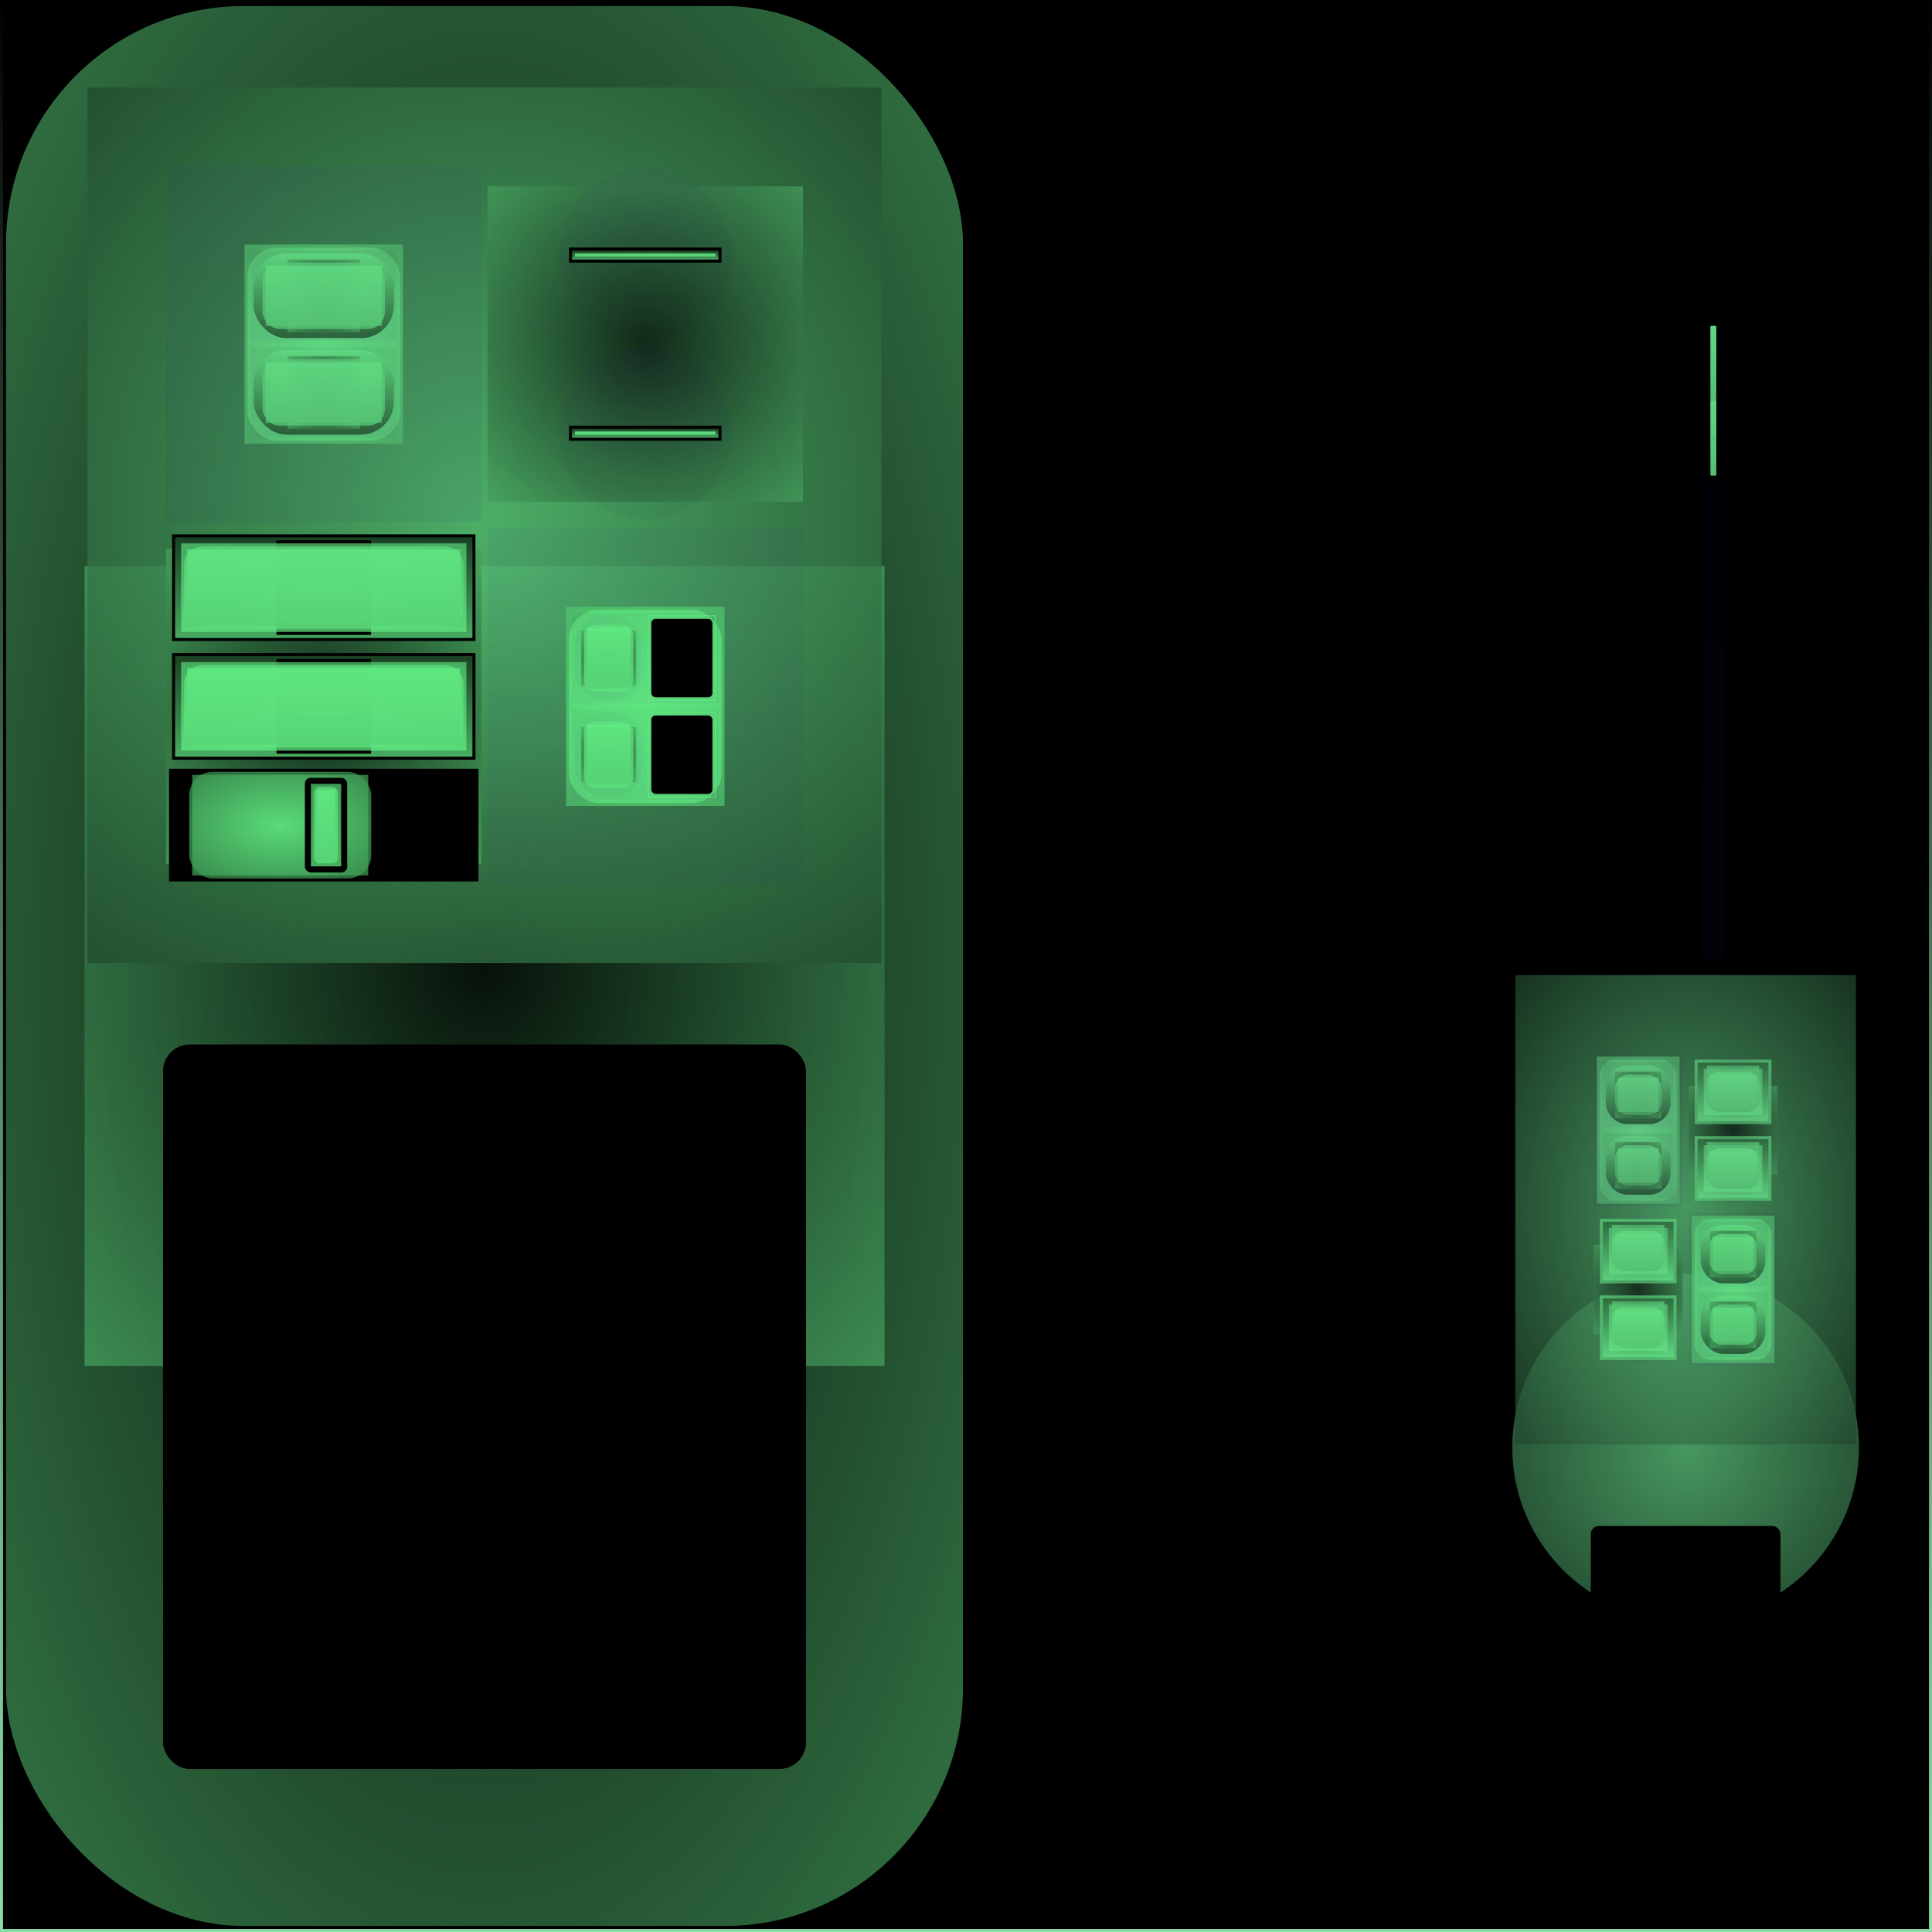 <svg id="svg" width="1280" height="1280" xmlns="http://www.w3.org/2000/svg" version="1.1" xmlns:xlink="http://www.w3.org/1999/xlink" xmlns:svgjs="http://svgjs.com/svgjs" viewBox="0 0 1280 1280"><defs id="SvgjsDefs1002"><linearGradient id="SvgjsLinearGradient1008" x1="0" y1="0" x2="0" y2="1"><stop id="SvgjsStop1009" stop-opacity="1" stop-color="hsla(112,27%,11%,0.275)" offset="0"></stop><stop id="SvgjsStop1010" stop-opacity="1" stop-color="rgba(97,207,131,0.733)" offset="1"></stop></linearGradient><radialGradient id="SvgjsRadialGradient1013" fx="0.5" fy="0.5" cx="0.5" cy="0.5" r="1"><stop id="SvgjsStop1014" stop-opacity="1" stop-color="hsl(16,3%,1%)" offset="0"></stop><stop id="SvgjsStop1015" stop-opacity="1" stop-color="hsl(112,27%,11%)" offset="1"></stop></radialGradient><radialGradient id="SvgjsRadialGradient1017" fx="0.5" fy="0.5" cx="0.5" cy="0.5" r="1"><stop id="SvgjsStop1018" stop-opacity="1" stop-color="hsl(8,1%,0%)" offset="0"></stop><stop id="SvgjsStop1019" stop-opacity="1" stop-color="hsl(112,27%,11%)" offset="1"></stop></radialGradient><radialGradient id="SvgjsRadialGradient1021" fx="0.5" fy="0.5" cx="0.5" cy="0.5" r="1"><stop id="SvgjsStop1022" stop-opacity="1" stop-color="#61cf83" offset="0"></stop><stop id="SvgjsStop1023" stop-opacity="1" stop-color="#0f2115" offset="1"></stop></radialGradient><radialGradient id="SvgjsRadialGradient1025" fx="0.5" fy="0.5" cx="0.5" cy="0.5" r="1"><stop id="SvgjsStop1026" stop-opacity="1" stop-color="#61cf83" offset="0"></stop><stop id="SvgjsStop1027" stop-opacity="1" stop-color="#060c08" offset="1"></stop></radialGradient><linearGradient id="SvgjsLinearGradient1029" x1="0" y1="0" x2="0" y2="1"><stop id="SvgjsStop1030" stop-opacity="1" stop-color="#230a69" offset="0"></stop><stop id="SvgjsStop1031" stop-opacity="1" stop-color="#3710a3" offset="1"></stop></linearGradient><radialGradient id="SvgjsRadialGradient1033" fx="0.5" fy="0.5" cx="0.5" cy="0.5" r="1"><stop id="SvgjsStop1034" stop-opacity="1" stop-color="#61cf83" offset="0"></stop><stop id="SvgjsStop1035" stop-opacity="1" stop-color="#479760" offset="1"></stop></radialGradient><radialGradient id="SvgjsRadialGradient1037" fx="0.5" fy="0.5" cx="0.5" cy="0.5" r="1"><stop id="SvgjsStop1038" stop-opacity="1" stop-color="#61cf83" offset="0"></stop><stop id="SvgjsStop1039" stop-opacity="1" stop-color="#4ea86a" offset="1"></stop></radialGradient><linearGradient id="SvgjsLinearGradient1041" x1="0" y1="0" x2="0" y2="1"><stop id="SvgjsStop1042" stop-opacity="1" stop-color="#100431" offset="0"></stop><stop id="SvgjsStop1043" stop-opacity="1" stop-color="#370ea3" offset="1"></stop></linearGradient><linearGradient id="SvgjsLinearGradient1045" x1="0" y1="0" x2="0" y2="1"><stop id="SvgjsStop1046" stop-opacity="1" stop-color="#61cf83" offset="0"></stop><stop id="SvgjsStop1047" stop-opacity="1" stop-color="#193722" offset="1"></stop></linearGradient><radialGradient id="SvgjsRadialGradient1049" fx="0.5" fy="0.5" cx="0.5" cy="0.5" r="1"><stop id="SvgjsStop1050" stop-opacity="1" stop-color="#0f2115" offset="0"></stop><stop id="SvgjsStop1051" stop-opacity="1" stop-color="#61cf83" offset="1"></stop></radialGradient><linearGradient id="SvgjsLinearGradient1053" x1="0" y1="0" x2="0" y2="1"><stop id="SvgjsStop1054" stop-opacity="1" stop-color="#61cf83" offset="0"></stop><stop id="SvgjsStop1055" stop-opacity="1" stop-color="#4ea86a" offset="1"></stop></linearGradient><linearGradient id="SvgjsLinearGradient1057" x1="0" y1="0" x2="0" y2="1"><stop id="SvgjsStop1058" stop-opacity="1" stop-color="#61cf83" offset="0"></stop><stop id="SvgjsStop1059" stop-opacity="1" stop-color="#56b975" offset="1"></stop></linearGradient><linearGradient id="SvgjsLinearGradient1061" x1="0" y1="0" x2="0" y2="1"><stop id="SvgjsStop1062" stop-opacity="1" stop-color="#100431" offset="0"></stop><stop id="SvgjsStop1063" stop-opacity="1" stop-color="#370ea3" offset="1"></stop></linearGradient><linearGradient id="SvgjsLinearGradient1065" x1="0" y1="0" x2="0" y2="1"><stop id="SvgjsStop1066" stop-opacity="1" stop-color="#61cf83" offset="0"></stop><stop id="SvgjsStop1067" stop-opacity="1" stop-color="#193722" offset="1"></stop></linearGradient><radialGradient id="SvgjsRadialGradient1069" fx="0.5" fy="0.5" cx="0.5" cy="0.5" r="1"><stop id="SvgjsStop1070" stop-opacity="1" stop-color="#0f2115" offset="0"></stop><stop id="SvgjsStop1071" stop-opacity="1" stop-color="#61cf83" offset="1"></stop></radialGradient><linearGradient id="SvgjsLinearGradient1073" x1="0" y1="0" x2="0" y2="1"><stop id="SvgjsStop1074" stop-opacity="1" stop-color="#61cf83" offset="0"></stop><stop id="SvgjsStop1075" stop-opacity="1" stop-color="#4ea86a" offset="1"></stop></linearGradient><linearGradient id="SvgjsLinearGradient1077" x1="0" y1="0" x2="0" y2="1"><stop id="SvgjsStop1078" stop-opacity="1" stop-color="#61cf83" offset="0"></stop><stop id="SvgjsStop1079" stop-opacity="1" stop-color="#56b975" offset="1"></stop></linearGradient><radialGradient id="SvgjsRadialGradient1081" fx="0.5" fy="0.5" cx="0.5" cy="0.5" r="1"><stop id="SvgjsStop1082" stop-opacity="1" stop-color="#050b07" offset="0"></stop><stop id="SvgjsStop1083" stop-opacity="1" stop-color="#61cf83" offset="1"></stop></radialGradient><linearGradient id="SvgjsLinearGradient1085" x1="0" y1="0" x2="0" y2="1"><stop id="SvgjsStop1086" stop-opacity="1" stop-color="#370ea3" offset="0"></stop><stop id="SvgjsStop1087" stop-opacity="1" stop-color="#080218" offset="1"></stop></linearGradient><radialGradient id="SvgjsRadialGradient1089" fx="0.5" fy="0.5" cx="0.5" cy="0.5" r="1"><stop id="SvgjsStop1090" stop-opacity="1" stop-color="#4da768" offset="0"></stop><stop id="SvgjsStop1091" stop-opacity="1" stop-color="#61d383" offset="1"></stop></radialGradient><linearGradient id="SvgjsLinearGradient1093" x1="0" y1="0" x2="0" y2="1"><stop id="SvgjsStop1094" stop-opacity="1" stop-color="#245031" offset="0"></stop><stop id="SvgjsStop1095" stop-opacity="1" stop-color="#61d383" offset="1"></stop></linearGradient><radialGradient id="SvgjsRadialGradient1097" fx="0.5" fy="0.5" cx="0.5" cy="0.5" r="1"><stop id="SvgjsStop1098" stop-opacity="1" stop-color="#479a60" offset="0"></stop><stop id="SvgjsStop1099" stop-opacity="1" stop-color="#61d383" offset="1"></stop></radialGradient><linearGradient id="SvgjsLinearGradient1101" x1="0" y1="0" x2="0" y2="1"><stop id="SvgjsStop1102" stop-opacity="1" stop-color="#56bc75" offset="0"></stop><stop id="SvgjsStop1103" stop-opacity="1" stop-color="#61d383" offset="1"></stop></linearGradient><linearGradient id="SvgjsLinearGradient1105" x1="0" y1="0" x2="0" y2="1"><stop id="SvgjsStop1106" stop-opacity="1" stop-color="#61d383" offset="0"></stop><stop id="SvgjsStop1107" stop-opacity="1" stop-color="#50ae6c" offset="1"></stop></linearGradient><linearGradient id="SvgjsLinearGradient1109" x1="0" y1="0" x2="0" y2="1"><stop id="SvgjsStop1110" stop-opacity="1" stop-color="#61d383" offset="0"></stop><stop id="SvgjsStop1111" stop-opacity="1" stop-color="#56bc75" offset="1"></stop></linearGradient><linearGradient id="SvgjsLinearGradient1113" x1="0" y1="0" x2="0" y2="1"><stop id="SvgjsStop1114" stop-opacity="1" stop-color="#370ea3" offset="0"></stop><stop id="SvgjsStop1115" stop-opacity="1" stop-color="#080218" offset="1"></stop></linearGradient><radialGradient id="SvgjsRadialGradient1117" fx="0.5" fy="0.5" cx="0.5" cy="0.5" r="1"><stop id="SvgjsStop1118" stop-opacity="1" stop-color="#4dac69" offset="0"></stop><stop id="SvgjsStop1119" stop-opacity="1" stop-color="#61d783" offset="1"></stop></radialGradient><linearGradient id="SvgjsLinearGradient1121" x1="0" y1="0" x2="0" y2="1"><stop id="SvgjsStop1122" stop-opacity="1" stop-color="#245131" offset="0"></stop><stop id="SvgjsStop1123" stop-opacity="1" stop-color="#61d783" offset="1"></stop></linearGradient><radialGradient id="SvgjsRadialGradient1125" fx="0.5" fy="0.5" cx="0.5" cy="0.5" r="1"><stop id="SvgjsStop1126" stop-opacity="1" stop-color="#479d60" offset="0"></stop><stop id="SvgjsStop1127" stop-opacity="1" stop-color="#61d783" offset="1"></stop></radialGradient><linearGradient id="SvgjsLinearGradient1129" x1="0" y1="0" x2="0" y2="1"><stop id="SvgjsStop1130" stop-opacity="1" stop-color="#56c075" offset="0"></stop><stop id="SvgjsStop1131" stop-opacity="1" stop-color="#61d783" offset="1"></stop></linearGradient><linearGradient id="SvgjsLinearGradient1133" x1="0" y1="0" x2="0" y2="1"><stop id="SvgjsStop1134" stop-opacity="1" stop-color="#61d783" offset="0"></stop><stop id="SvgjsStop1135" stop-opacity="1" stop-color="#51b56e" offset="1"></stop></linearGradient><linearGradient id="SvgjsLinearGradient1137" x1="0" y1="0" x2="0" y2="1"><stop id="SvgjsStop1138" stop-opacity="1" stop-color="#61d783" offset="0"></stop><stop id="SvgjsStop1139" stop-opacity="1" stop-color="#56c075" offset="1"></stop></linearGradient><radialGradient id="SvgjsRadialGradient1141" fx="0.5" fy="0.5" cx="0.5" cy="0.5" r="1"><stop id="SvgjsStop1142" stop-opacity="1" stop-color="#050b07" offset="0"></stop><stop id="SvgjsStop1143" stop-opacity="1" stop-color="#61d783" offset="1"></stop></radialGradient><linearGradient id="SvgjsLinearGradient1145" x1="0" y1="0" x2="0" y2="1"><stop id="SvgjsStop1146" stop-opacity="1" stop-color="#370ea3" offset="0"></stop><stop id="SvgjsStop1147" stop-opacity="1" stop-color="#080218" offset="1"></stop></linearGradient><radialGradient id="SvgjsRadialGradient1149" fx="0.5" fy="0.5" cx="0.5" cy="0.5" r="1"><stop id="SvgjsStop1150" stop-opacity="1" stop-color="#4eb16a" offset="0"></stop><stop id="SvgjsStop1151" stop-opacity="1" stop-color="#61db83" offset="1"></stop></radialGradient><linearGradient id="SvgjsLinearGradient1153" x1="0" y1="0" x2="0" y2="1"><stop id="SvgjsStop1154" stop-opacity="1" stop-color="#245331" offset="0"></stop><stop id="SvgjsStop1155" stop-opacity="1" stop-color="#61db83" offset="1"></stop></linearGradient><radialGradient id="SvgjsRadialGradient1157" fx="0.5" fy="0.5" cx="0.5" cy="0.5" r="1"><stop id="SvgjsStop1158" stop-opacity="1" stop-color="#47a060" offset="0"></stop><stop id="SvgjsStop1159" stop-opacity="1" stop-color="#61db83" offset="1"></stop></radialGradient><linearGradient id="SvgjsLinearGradient1161" x1="0" y1="0" x2="0" y2="1"><stop id="SvgjsStop1162" stop-opacity="1" stop-color="#56c375" offset="0"></stop><stop id="SvgjsStop1163" stop-opacity="1" stop-color="#61db83" offset="1"></stop></linearGradient><linearGradient id="SvgjsLinearGradient1165" x1="0" y1="0" x2="0" y2="1"><stop id="SvgjsStop1166" stop-opacity="1" stop-color="#61db83" offset="0"></stop><stop id="SvgjsStop1167" stop-opacity="1" stop-color="#53bc70" offset="1"></stop></linearGradient><linearGradient id="SvgjsLinearGradient1169" x1="0" y1="0" x2="0" y2="1"><stop id="SvgjsStop1170" stop-opacity="1" stop-color="#61db83" offset="0"></stop><stop id="SvgjsStop1171" stop-opacity="1" stop-color="#56c375" offset="1"></stop></linearGradient><linearGradient id="SvgjsLinearGradient1173" x1="0" y1="0" x2="0" y2="1"><stop id="SvgjsStop1174" stop-opacity="1" stop-color="#370ea3" offset="0"></stop><stop id="SvgjsStop1175" stop-opacity="1" stop-color="#080218" offset="1"></stop></linearGradient><radialGradient id="SvgjsRadialGradient1177" fx="0.5" fy="0.5" cx="0.5" cy="0.5" r="1"><stop id="SvgjsStop1178" stop-opacity="1" stop-color="#4fb66b" offset="0"></stop><stop id="SvgjsStop1179" stop-opacity="1" stop-color="#61df83" offset="1"></stop></radialGradient><linearGradient id="SvgjsLinearGradient1181" x1="0" y1="0" x2="0" y2="1"><stop id="SvgjsStop1182" stop-opacity="1" stop-color="#245431" offset="0"></stop><stop id="SvgjsStop1183" stop-opacity="1" stop-color="#61df83" offset="1"></stop></linearGradient><radialGradient id="SvgjsRadialGradient1185" fx="0.5" fy="0.5" cx="0.5" cy="0.5" r="1"><stop id="SvgjsStop1186" stop-opacity="1" stop-color="#47a360" offset="0"></stop><stop id="SvgjsStop1187" stop-opacity="1" stop-color="#61df83" offset="1"></stop></radialGradient><linearGradient id="SvgjsLinearGradient1189" x1="0" y1="0" x2="0" y2="1"><stop id="SvgjsStop1190" stop-opacity="1" stop-color="#56c775" offset="0"></stop><stop id="SvgjsStop1191" stop-opacity="1" stop-color="#61df83" offset="1"></stop></linearGradient><linearGradient id="SvgjsLinearGradient1193" x1="0" y1="0" x2="0" y2="1"><stop id="SvgjsStop1194" stop-opacity="1" stop-color="#61df83" offset="0"></stop><stop id="SvgjsStop1195" stop-opacity="1" stop-color="#54c372" offset="1"></stop></linearGradient><linearGradient id="SvgjsLinearGradient1197" x1="0" y1="0" x2="0" y2="1"><stop id="SvgjsStop1198" stop-opacity="1" stop-color="#61df83" offset="0"></stop><stop id="SvgjsStop1199" stop-opacity="1" stop-color="#56c775" offset="1"></stop></linearGradient><linearGradient id="SvgjsLinearGradient1201" x1="0" y1="0" x2="0" y2="1"><stop id="SvgjsStop1202" stop-opacity="1" stop-color="#260971" offset="0"></stop><stop id="SvgjsStop1203" stop-opacity="1" stop-color="#370ea3" offset="1"></stop></linearGradient><radialGradient id="SvgjsRadialGradient1205" fx="0.5" fy="0.5" cx="0.5" cy="0.5" r="1"><stop id="SvgjsStop1206" stop-opacity="1" stop-color="#61df83" offset="0"></stop><stop id="SvgjsStop1207" stop-opacity="1" stop-color="#47a360" offset="1"></stop></radialGradient><radialGradient id="SvgjsRadialGradient1209" fx="0.5" fy="0.5" cx="0.5" cy="0.5" r="1"><stop id="SvgjsStop1210" stop-opacity="1" stop-color="#61df83" offset="0"></stop><stop id="SvgjsStop1211" stop-opacity="1" stop-color="#54c372" offset="1"></stop></radialGradient><linearGradient id="SvgjsLinearGradient1213" x1="0" y1="0" x2="0" y2="1"><stop id="SvgjsStop1214" stop-opacity="1" stop-color="#100331" offset="0"></stop><stop id="SvgjsStop1215" stop-opacity="1" stop-color="#370ca3" offset="1"></stop></linearGradient><linearGradient id="SvgjsLinearGradient1217" x1="0" y1="0" x2="0" y2="1"><stop id="SvgjsStop1218" stop-opacity="1" stop-color="#61df83" offset="0"></stop><stop id="SvgjsStop1219" stop-opacity="1" stop-color="#193b22" offset="1"></stop></linearGradient><radialGradient id="SvgjsRadialGradient1221" fx="0.5" fy="0.5" cx="0.5" cy="0.5" r="1"><stop id="SvgjsStop1222" stop-opacity="1" stop-color="#0f2315" offset="0"></stop><stop id="SvgjsStop1223" stop-opacity="1" stop-color="#61df83" offset="1"></stop></radialGradient><linearGradient id="SvgjsLinearGradient1225" x1="0" y1="0" x2="0" y2="1"><stop id="SvgjsStop1226" stop-opacity="1" stop-color="#61df83" offset="0"></stop><stop id="SvgjsStop1227" stop-opacity="1" stop-color="#54c372" offset="1"></stop></linearGradient><linearGradient id="SvgjsLinearGradient1229" x1="0" y1="0" x2="0" y2="1"><stop id="SvgjsStop1230" stop-opacity="1" stop-color="#61df83" offset="0"></stop><stop id="SvgjsStop1231" stop-opacity="1" stop-color="#56c775" offset="1"></stop></linearGradient><linearGradient id="SvgjsLinearGradient1233" x1="0" y1="0" x2="0" y2="1"><stop id="SvgjsStop1234" stop-opacity="1" stop-color="#100331" offset="0"></stop><stop id="SvgjsStop1235" stop-opacity="1" stop-color="#370ca3" offset="1"></stop></linearGradient><linearGradient id="SvgjsLinearGradient1237" x1="0" y1="0" x2="0" y2="1"><stop id="SvgjsStop1238" stop-opacity="1" stop-color="#61df83" offset="0"></stop><stop id="SvgjsStop1239" stop-opacity="1" stop-color="#193b22" offset="1"></stop></linearGradient><radialGradient id="SvgjsRadialGradient1241" fx="0.5" fy="0.5" cx="0.5" cy="0.5" r="1"><stop id="SvgjsStop1242" stop-opacity="1" stop-color="#0f2315" offset="0"></stop><stop id="SvgjsStop1243" stop-opacity="1" stop-color="#61df83" offset="1"></stop></radialGradient><radialGradient id="SvgjsRadialGradient1245" fx="0.5" fy="0.5" cx="0.5" cy="0.5" r="1"><stop id="SvgjsStop1246" stop-opacity="1" stop-color="#61df83" offset="0"></stop><stop id="SvgjsStop1247" stop-opacity="1" stop-color="#54c372" offset="1"></stop></radialGradient><linearGradient id="SvgjsLinearGradient1249" x1="0" y1="0" x2="0" y2="1"><stop id="SvgjsStop1250" stop-opacity="1" stop-color="#61df83" offset="0"></stop><stop id="SvgjsStop1251" stop-opacity="1" stop-color="#56c775" offset="1"></stop></linearGradient><radialGradient id="SvgjsRadialGradient1253" fx="0.5" fy="0.5" cx="0.5" cy="0.5" r="1"><stop id="SvgjsStop1254" stop-opacity="1" stop-color="hsl(19,4%,1%)" offset="0"></stop><stop id="SvgjsStop1255" stop-opacity="1" stop-color="hsl(124,27%,11%)" offset="1"></stop></radialGradient><linearGradient id="SvgjsLinearGradient1257" x1="0" y1="0" x2="0" y2="1"><stop id="SvgjsStop1258" stop-opacity="1" stop-color="#1d0656" offset="0"></stop><stop id="SvgjsStop1259" stop-opacity="1" stop-color="#370ca3" offset="1"></stop></linearGradient><radialGradient id="SvgjsRadialGradient1261" fx="0.5" fy="0.5" cx="0.5" cy="0.5" r="1"><stop id="SvgjsStop1262" stop-opacity="1" stop-color="hsl(124,27%,11%)" offset="0"></stop><stop id="SvgjsStop1263" stop-opacity="1" stop-color="hsl(4,0%,0%)" offset="1"></stop></radialGradient><radialGradient id="SvgjsRadialGradient1265" fx="0.5" fy="0.5" cx="0.5" cy="0.5" r="1"><stop id="SvgjsStop1266" stop-opacity="1" stop-color="#61dd83" offset="0"></stop><stop id="SvgjsStop1267" stop-opacity="1" stop-color="#47a260" offset="1"></stop></radialGradient><radialGradient id="SvgjsRadialGradient1269" fx="0.5" fy="0.5" cx="0.5" cy="0.5" r="1"><stop id="SvgjsStop1270" stop-opacity="1" stop-color="#61dd83" offset="0"></stop><stop id="SvgjsStop1271" stop-opacity="1" stop-color="#54bf71" offset="1"></stop></radialGradient><linearGradient id="SvgjsLinearGradient1273" x1="0" y1="0" x2="0" y2="1"><stop id="SvgjsStop1274" stop-opacity="1" stop-color="#100331" offset="0"></stop><stop id="SvgjsStop1275" stop-opacity="1" stop-color="#370ca3" offset="1"></stop></linearGradient><linearGradient id="SvgjsLinearGradient1277" x1="0" y1="0" x2="0" y2="1"><stop id="SvgjsStop1278" stop-opacity="1" stop-color="#61dd83" offset="0"></stop><stop id="SvgjsStop1279" stop-opacity="1" stop-color="#193a22" offset="1"></stop></linearGradient><radialGradient id="SvgjsRadialGradient1281" fx="0.5" fy="0.5" cx="0.5" cy="0.5" r="1"><stop id="SvgjsStop1282" stop-opacity="1" stop-color="#0e2114" offset="0"></stop><stop id="SvgjsStop1283" stop-opacity="1" stop-color="#61dd83" offset="1"></stop></radialGradient><radialGradient id="SvgjsRadialGradient1285" fx="0.5" fy="0.5" cx="0.5" cy="0.5" r="1"><stop id="SvgjsStop1286" stop-opacity="1" stop-color="#61dd83" offset="0"></stop><stop id="SvgjsStop1287" stop-opacity="1" stop-color="#54bf71" offset="1"></stop></radialGradient><linearGradient id="SvgjsLinearGradient1289" x1="0" y1="0" x2="0" y2="1"><stop id="SvgjsStop1290" stop-opacity="1" stop-color="#61dd83" offset="0"></stop><stop id="SvgjsStop1291" stop-opacity="1" stop-color="#56c575" offset="1"></stop></linearGradient><linearGradient id="SvgjsLinearGradient1293" x1="0" y1="0" x2="0" y2="1"><stop id="SvgjsStop1294" stop-opacity="1" stop-color="#100331" offset="0"></stop><stop id="SvgjsStop1295" stop-opacity="1" stop-color="#370ca3" offset="1"></stop></linearGradient><linearGradient id="SvgjsLinearGradient1297" x1="0" y1="0" x2="0" y2="1"><stop id="SvgjsStop1298" stop-opacity="1" stop-color="#61dd83" offset="0"></stop><stop id="SvgjsStop1299" stop-opacity="1" stop-color="#193a22" offset="1"></stop></linearGradient><radialGradient id="SvgjsRadialGradient1301" fx="0.5" fy="0.5" cx="0.5" cy="0.5" r="1"><stop id="SvgjsStop1302" stop-opacity="1" stop-color="#0e2114" offset="0"></stop><stop id="SvgjsStop1303" stop-opacity="1" stop-color="#61dd83" offset="1"></stop></radialGradient><radialGradient id="SvgjsRadialGradient1305" fx="0.5" fy="0.5" cx="0.5" cy="0.5" r="1"><stop id="SvgjsStop1306" stop-opacity="1" stop-color="#61dd83" offset="0"></stop><stop id="SvgjsStop1307" stop-opacity="1" stop-color="#54bf71" offset="1"></stop></radialGradient><linearGradient id="SvgjsLinearGradient1309" x1="0" y1="0" x2="0" y2="1"><stop id="SvgjsStop1310" stop-opacity="1" stop-color="#61dd83" offset="0"></stop><stop id="SvgjsStop1311" stop-opacity="1" stop-color="#56c575" offset="1"></stop></linearGradient><radialGradient id="SvgjsRadialGradient1313" fx="0.5" fy="0.5" cx="0.5" cy="0.5" r="1"><stop id="SvgjsStop1314" stop-opacity="1" stop-color="#07120a" offset="0"></stop><stop id="SvgjsStop1315" stop-opacity="1" stop-color="#61dd83" offset="1"></stop></radialGradient><radialGradient id="SvgjsRadialGradient1317" fx="0.5" fy="0.5" cx="0.5" cy="0.5" r="1"><stop id="SvgjsStop1318" stop-opacity="1" stop-color="#07120a" offset="0"></stop><stop id="SvgjsStop1319" stop-opacity="1" stop-color="#61dd83" offset="1"></stop></radialGradient><radialGradient id="SvgjsRadialGradient1321" fx="0.5" fy="0.5" cx="0.5" cy="0.5" r="1"><stop id="SvgjsStop1322" stop-opacity="1" stop-color="#61dd83" offset="0"></stop><stop id="SvgjsStop1323" stop-opacity="1" stop-color="#040a06" offset="1"></stop></radialGradient><linearGradient id="SvgjsLinearGradient1325" x1="0" y1="0" x2="0" y2="1"><stop id="SvgjsStop1326" stop-opacity="1" stop-color="#370ca3" offset="0"></stop><stop id="SvgjsStop1327" stop-opacity="1" stop-color="#270876" offset="1"></stop></linearGradient><radialGradient id="SvgjsRadialGradient1329" fx="0.5" fy="0.5" cx="0.5" cy="0.5" r="1"><stop id="SvgjsStop1330" stop-opacity="1" stop-color="#61dd83" offset="0"></stop><stop id="SvgjsStop1331" stop-opacity="1" stop-color="#47a260" offset="1"></stop></radialGradient><radialGradient id="SvgjsRadialGradient1333" fx="0.5" fy="0.5" cx="0.5" cy="0.5" r="1"><stop id="SvgjsStop1334" stop-opacity="1" stop-color="#61dd83" offset="0"></stop><stop id="SvgjsStop1335" stop-opacity="1" stop-color="#54bf71" offset="1"></stop></radialGradient><linearGradient id="SvgjsLinearGradient1337" x1="0" y1="0" x2="0" y2="1"><stop id="SvgjsStop1338" stop-opacity="1" stop-color="#100331" offset="0"></stop><stop id="SvgjsStop1339" stop-opacity="1" stop-color="#370aa3" offset="1"></stop></linearGradient><linearGradient id="SvgjsLinearGradient1341" x1="0" y1="0" x2="0" y2="1"><stop id="SvgjsStop1342" stop-opacity="1" stop-color="#61dd83" offset="0"></stop><stop id="SvgjsStop1343" stop-opacity="1" stop-color="#193a22" offset="1"></stop></linearGradient><radialGradient id="SvgjsRadialGradient1345" fx="0.5" fy="0.5" cx="0.5" cy="0.5" r="1"><stop id="SvgjsStop1346" stop-opacity="1" stop-color="#0e2114" offset="0"></stop><stop id="SvgjsStop1347" stop-opacity="1" stop-color="#61dd83" offset="1"></stop></radialGradient><radialGradient id="SvgjsRadialGradient1349" fx="0.5" fy="0.5" cx="0.5" cy="0.5" r="1"><stop id="SvgjsStop1350" stop-opacity="1" stop-color="#61dd83" offset="0"></stop><stop id="SvgjsStop1351" stop-opacity="1" stop-color="#54bf71" offset="1"></stop></radialGradient><linearGradient id="SvgjsLinearGradient1353" x1="0" y1="0" x2="0" y2="1"><stop id="SvgjsStop1354" stop-opacity="1" stop-color="#61dd83" offset="0"></stop><stop id="SvgjsStop1355" stop-opacity="1" stop-color="#56c575" offset="1"></stop></linearGradient><linearGradient id="SvgjsLinearGradient1357" x1="0" y1="0" x2="0" y2="1"><stop id="SvgjsStop1358" stop-opacity="1" stop-color="#100331" offset="0"></stop><stop id="SvgjsStop1359" stop-opacity="1" stop-color="#370aa3" offset="1"></stop></linearGradient><linearGradient id="SvgjsLinearGradient1361" x1="0" y1="0" x2="0" y2="1"><stop id="SvgjsStop1362" stop-opacity="1" stop-color="#61dd83" offset="0"></stop><stop id="SvgjsStop1363" stop-opacity="1" stop-color="#193a22" offset="1"></stop></linearGradient><radialGradient id="SvgjsRadialGradient1365" fx="0.5" fy="0.5" cx="0.5" cy="0.5" r="1"><stop id="SvgjsStop1366" stop-opacity="1" stop-color="#0e2114" offset="0"></stop><stop id="SvgjsStop1367" stop-opacity="1" stop-color="#61dd83" offset="1"></stop></radialGradient><radialGradient id="SvgjsRadialGradient1369" fx="0.5" fy="0.5" cx="0.5" cy="0.5" r="1"><stop id="SvgjsStop1370" stop-opacity="1" stop-color="#61dd83" offset="0"></stop><stop id="SvgjsStop1371" stop-opacity="1" stop-color="#54bf71" offset="1"></stop></radialGradient><linearGradient id="SvgjsLinearGradient1373" x1="0" y1="0" x2="0" y2="1"><stop id="SvgjsStop1374" stop-opacity="1" stop-color="#61dd83" offset="0"></stop><stop id="SvgjsStop1375" stop-opacity="1" stop-color="#56c575" offset="1"></stop></linearGradient><radialGradient id="SvgjsRadialGradient1377" fx="0.5" fy="0.5" cx="0.5" cy="0.5" r="1"><stop id="SvgjsStop1378" stop-opacity="1" stop-color="#030805" offset="0"></stop><stop id="SvgjsStop1379" stop-opacity="1" stop-color="#61dd83" offset="1"></stop></radialGradient><linearGradient id="SvgjsLinearGradient1381" x1="0" y1="0" x2="0" y2="1"><stop id="SvgjsStop1382" stop-opacity="1" stop-color="#370aa3" offset="0"></stop><stop id="SvgjsStop1383" stop-opacity="1" stop-color="#080118" offset="1"></stop></linearGradient><radialGradient id="SvgjsRadialGradient1385" fx="0.5" fy="0.5" cx="0.5" cy="0.5" r="1"><stop id="SvgjsStop1386" stop-opacity="1" stop-color="hsl(108,22%,9%)" offset="0"></stop><stop id="SvgjsStop1387" stop-opacity="1" stop-color="hsl(132,27%,11%)" offset="1"></stop></radialGradient><linearGradient id="SvgjsLinearGradient1389" x1="0" y1="0" x2="0" y2="1"><stop id="SvgjsStop1390" stop-opacity="1" stop-color="#245531" offset="0"></stop><stop id="SvgjsStop1391" stop-opacity="1" stop-color="#61e183" offset="1"></stop></linearGradient><radialGradient id="SvgjsRadialGradient1393" fx="0.5" fy="0.5" cx="0.5" cy="0.5" r="1"><stop id="SvgjsStop1394" stop-opacity="1" stop-color="hsl(96,20%,8%)" offset="0"></stop><stop id="SvgjsStop1395" stop-opacity="1" stop-color="hsl(132,27%,11%)" offset="1"></stop></radialGradient><linearGradient id="SvgjsLinearGradient1397" x1="0" y1="0" x2="0" y2="1"><stop id="SvgjsStop1398" stop-opacity="1" stop-color="#56c975" offset="0"></stop><stop id="SvgjsStop1399" stop-opacity="1" stop-color="#61e183" offset="1"></stop></linearGradient><radialGradient id="SvgjsRadialGradient1401" fx="0.5" fy="0.5" cx="0.5" cy="0.5" r="1"><stop id="SvgjsStop1402" stop-opacity="1" stop-color="#61e183" offset="0"></stop><stop id="SvgjsStop1403" stop-opacity="1" stop-color="#55c673" offset="1"></stop></radialGradient><linearGradient id="SvgjsLinearGradient1405" x1="0" y1="0" x2="0" y2="1"><stop id="SvgjsStop1406" stop-opacity="1" stop-color="#61e183" offset="0"></stop><stop id="SvgjsStop1407" stop-opacity="1" stop-color="#56c975" offset="1"></stop></linearGradient><linearGradient id="SvgjsLinearGradient1409" x1="0" y1="0" x2="0" y2="1"><stop id="SvgjsStop1410" stop-opacity="1" stop-color="#370aa3" offset="0"></stop><stop id="SvgjsStop1411" stop-opacity="1" stop-color="#080118" offset="1"></stop></linearGradient><radialGradient id="SvgjsRadialGradient1413" fx="0.5" fy="0.5" cx="0.5" cy="0.5" r="1"><stop id="SvgjsStop1414" stop-opacity="1" stop-color="hsl(110,22%,9%)" offset="0"></stop><stop id="SvgjsStop1415" stop-opacity="1" stop-color="hsl(132,27%,11%)" offset="1"></stop></radialGradient><linearGradient id="SvgjsLinearGradient1417" x1="0" y1="0" x2="0" y2="1"><stop id="SvgjsStop1418" stop-opacity="1" stop-color="#245731" offset="0"></stop><stop id="SvgjsStop1419" stop-opacity="1" stop-color="#61e583" offset="1"></stop></linearGradient><radialGradient id="SvgjsRadialGradient1421" fx="0.5" fy="0.5" cx="0.5" cy="0.5" r="1"><stop id="SvgjsStop1422" stop-opacity="1" stop-color="hsl(96,20%,8%)" offset="0"></stop><stop id="SvgjsStop1423" stop-opacity="1" stop-color="hsl(132,27%,11%)" offset="1"></stop></radialGradient><linearGradient id="SvgjsLinearGradient1425" x1="0" y1="0" x2="0" y2="1"><stop id="SvgjsStop1426" stop-opacity="1" stop-color="#56cc75" offset="0"></stop><stop id="SvgjsStop1427" stop-opacity="1" stop-color="#61e583" offset="1"></stop></linearGradient><radialGradient id="SvgjsRadialGradient1429" fx="0.5" fy="0.5" cx="0.5" cy="0.5" r="1"><stop id="SvgjsStop1430" stop-opacity="1" stop-color="#61e583" offset="0"></stop><stop id="SvgjsStop1431" stop-opacity="1" stop-color="#57cd75" offset="1"></stop></radialGradient><linearGradient id="SvgjsLinearGradient1433" x1="0" y1="0" x2="0" y2="1"><stop id="SvgjsStop1434" stop-opacity="1" stop-color="#61e583" offset="0"></stop><stop id="SvgjsStop1435" stop-opacity="1" stop-color="#56cc75" offset="1"></stop></linearGradient><radialGradient id="SvgjsRadialGradient1437" fx="0.5" fy="0.5" cx="0.5" cy="0.5" r="1"><stop id="SvgjsStop1438" stop-opacity="1" stop-color="#030805" offset="0"></stop><stop id="SvgjsStop1439" stop-opacity="1" stop-color="#61e583" offset="1"></stop></radialGradient><linearGradient id="SvgjsLinearGradient1441" x1="0" y1="0" x2="0" y2="1"><stop id="SvgjsStop1442" stop-opacity="1" stop-color="#370aa3" offset="0"></stop><stop id="SvgjsStop1443" stop-opacity="1" stop-color="#080118" offset="1"></stop></linearGradient><radialGradient id="SvgjsRadialGradient1445" fx="0.5" fy="0.5" cx="0.5" cy="0.5" r="1"><stop id="SvgjsStop1446" stop-opacity="1" stop-color="hsl(111,23%,9%)" offset="0"></stop><stop id="SvgjsStop1447" stop-opacity="1" stop-color="hsl(132,27%,11%)" offset="1"></stop></radialGradient><linearGradient id="SvgjsLinearGradient1449" x1="0" y1="0" x2="0" y2="1"><stop id="SvgjsStop1450" stop-opacity="1" stop-color="#245831" offset="0"></stop><stop id="SvgjsStop1451" stop-opacity="1" stop-color="#61e983" offset="1"></stop></linearGradient><radialGradient id="SvgjsRadialGradient1453" fx="0.5" fy="0.5" cx="0.5" cy="0.5" r="1"><stop id="SvgjsStop1454" stop-opacity="1" stop-color="hsl(96,20%,8%)" offset="0"></stop><stop id="SvgjsStop1455" stop-opacity="1" stop-color="hsl(132,27%,11%)" offset="1"></stop></radialGradient><linearGradient id="SvgjsLinearGradient1457" x1="0" y1="0" x2="0" y2="1"><stop id="SvgjsStop1458" stop-opacity="1" stop-color="#56d075" offset="0"></stop><stop id="SvgjsStop1459" stop-opacity="1" stop-color="#61e983" offset="1"></stop></linearGradient><radialGradient id="SvgjsRadialGradient1461" fx="0.5" fy="0.5" cx="0.5" cy="0.5" r="1"><stop id="SvgjsStop1462" stop-opacity="1" stop-color="#61e983" offset="0"></stop><stop id="SvgjsStop1463" stop-opacity="1" stop-color="#58d477" offset="1"></stop></radialGradient><linearGradient id="SvgjsLinearGradient1465" x1="0" y1="0" x2="0" y2="1"><stop id="SvgjsStop1466" stop-opacity="1" stop-color="#61e983" offset="0"></stop><stop id="SvgjsStop1467" stop-opacity="1" stop-color="#56d075" offset="1"></stop></linearGradient><linearGradient id="SvgjsLinearGradient1469" x1="0" y1="0" x2="0" y2="1"><stop id="SvgjsStop1470" stop-opacity="1" stop-color="#370aa3" offset="0"></stop><stop id="SvgjsStop1471" stop-opacity="1" stop-color="#080118" offset="1"></stop></linearGradient><radialGradient id="SvgjsRadialGradient1473" fx="0.5" fy="0.5" cx="0.5" cy="0.5" r="1"><stop id="SvgjsStop1474" stop-opacity="1" stop-color="hsl(111,23%,9%)" offset="0"></stop><stop id="SvgjsStop1475" stop-opacity="1" stop-color="hsl(132,27%,11%)" offset="1"></stop></radialGradient><linearGradient id="SvgjsLinearGradient1477" x1="0" y1="0" x2="0" y2="1"><stop id="SvgjsStop1478" stop-opacity="1" stop-color="#245a31" offset="0"></stop><stop id="SvgjsStop1479" stop-opacity="1" stop-color="#61ed83" offset="1"></stop></linearGradient><radialGradient id="SvgjsRadialGradient1481" fx="0.5" fy="0.5" cx="0.5" cy="0.5" r="1"><stop id="SvgjsStop1482" stop-opacity="1" stop-color="hsl(96,20%,8%)" offset="0"></stop><stop id="SvgjsStop1483" stop-opacity="1" stop-color="hsl(132,27%,11%)" offset="1"></stop></radialGradient><linearGradient id="SvgjsLinearGradient1485" x1="0" y1="0" x2="0" y2="1"><stop id="SvgjsStop1486" stop-opacity="1" stop-color="#56d375" offset="0"></stop><stop id="SvgjsStop1487" stop-opacity="1" stop-color="#61ed83" offset="1"></stop></linearGradient><radialGradient id="SvgjsRadialGradient1489" fx="0.5" fy="0.5" cx="0.5" cy="0.5" r="1"><stop id="SvgjsStop1490" stop-opacity="1" stop-color="#61ed83" offset="0"></stop><stop id="SvgjsStop1491" stop-opacity="1" stop-color="#5adc79" offset="1"></stop></radialGradient><linearGradient id="SvgjsLinearGradient1493" x1="0" y1="0" x2="0" y2="1"><stop id="SvgjsStop1494" stop-opacity="1" stop-color="#61ed83" offset="0"></stop><stop id="SvgjsStop1495" stop-opacity="1" stop-color="#56d375" offset="1"></stop></linearGradient><radialGradient id="SvgjsRadialGradient1497" fx="0.5" fy="0.5" cx="0.5" cy="0.5" r="1"><stop id="SvgjsStop1498" stop-opacity="1" stop-color="hsl(135,27%,11%)" offset="0"></stop><stop id="SvgjsStop1499" stop-opacity="1" stop-color="hsl(50,10%,4%)" offset="1"></stop></radialGradient><radialGradient id="SvgjsRadialGradient1501" fx="0.5" fy="0.5" cx="0.5" cy="0.5" r="1"><stop id="SvgjsStop1502" stop-opacity="1" stop-color="#61ed83" offset="0"></stop><stop id="SvgjsStop1503" stop-opacity="1" stop-color="#245830" offset="1"></stop></radialGradient><radialGradient id="SvgjsRadialGradient1505" fx="0.5" fy="0.5" cx="0.5" cy="0.5" r="1"><stop id="SvgjsStop1506" stop-opacity="1" stop-color="#61ed83" offset="0"></stop><stop id="SvgjsStop1507" stop-opacity="1" stop-color="#317943" offset="1"></stop></radialGradient><radialGradient id="SvgjsRadialGradient1509" fx="0.5" fy="0.5" cx="0.5" cy="0.5" r="1"><stop id="SvgjsStop1510" stop-opacity="1" stop-color="hsl(36,7%,3%)" offset="0"></stop><stop id="SvgjsStop1511" stop-opacity="1" stop-color="hsl(135,27%,11%)" offset="1"></stop></radialGradient><radialGradient id="SvgjsRadialGradient1513" fx="0.5" fy="0.5" cx="0.5" cy="0.5" r="1"><stop id="SvgjsStop1514" stop-opacity="1" stop-color="hsl(100,20%,8%)" offset="0"></stop><stop id="SvgjsStop1515" stop-opacity="1" stop-color="hsl(135,27%,11%)" offset="1"></stop></radialGradient><linearGradient id="SvgjsLinearGradient1517" x1="0" y1="0" x2="0" y2="1"><stop id="SvgjsStop1518" stop-opacity="1" stop-color="#56d375" offset="0"></stop><stop id="SvgjsStop1519" stop-opacity="1" stop-color="#61ed83" offset="1"></stop></linearGradient><radialGradient id="SvgjsRadialGradient1521" fx="0.5" fy="0.5" cx="0.5" cy="0.5" r="1"><stop id="SvgjsStop1522" stop-opacity="1" stop-color="#61ed83" offset="0"></stop><stop id="SvgjsStop1523" stop-opacity="1" stop-color="#5adc79" offset="1"></stop></radialGradient><linearGradient id="SvgjsLinearGradient1525" x1="0" y1="0" x2="0" y2="1"><stop id="SvgjsStop1526" stop-opacity="1" stop-color="#61ed83" offset="0"></stop><stop id="SvgjsStop1527" stop-opacity="1" stop-color="#56d375" offset="1"></stop></linearGradient><linearGradient id="SvgjsLinearGradient1529" x1="0" y1="0" x2="0" y2="1"><stop id="SvgjsStop1530" stop-opacity="1" stop-color="#370aa3" offset="0"></stop><stop id="SvgjsStop1531" stop-opacity="1" stop-color="#2a077f" offset="1"></stop></linearGradient><radialGradient id="SvgjsRadialGradient1533" fx="0.5" fy="0.5" cx="0.5" cy="0.5" r="1"><stop id="SvgjsStop1534" stop-opacity="1" stop-color="#61ed83" offset="0"></stop><stop id="SvgjsStop1535" stop-opacity="1" stop-color="#47af61" offset="1"></stop></radialGradient><radialGradient id="SvgjsRadialGradient1537" fx="0.5" fy="0.5" cx="0.5" cy="0.5" r="1"><stop id="SvgjsStop1538" stop-opacity="1" stop-color="#61ed83" offset="0"></stop><stop id="SvgjsStop1539" stop-opacity="1" stop-color="#5adc79" offset="1"></stop></radialGradient><linearGradient id="SvgjsLinearGradient1541" x1="0" y1="0" x2="0" y2="1"><stop id="SvgjsStop1542" stop-opacity="1" stop-color="#100231" offset="0"></stop><stop id="SvgjsStop1543" stop-opacity="1" stop-color="#3708a3" offset="1"></stop></linearGradient><radialGradient id="SvgjsRadialGradient1546" fx="0.5" fy="0.5" cx="0.5" cy="0.5" r="1"><stop id="SvgjsStop1547" stop-opacity="1" stop-color="hsl(138,27%,11%)" offset="0"></stop><stop id="SvgjsStop1548" stop-opacity="1" stop-color="hsl(36,7%,3%)" offset="1"></stop></radialGradient><radialGradient id="SvgjsRadialGradient1550" fx="0.5" fy="0.5" cx="0.5" cy="0.5" r="1"><stop id="SvgjsStop1551" stop-opacity="1" stop-color="hsl(4,0%,0%)" offset="0"></stop><stop id="SvgjsStop1552" stop-opacity="1" stop-color="hsl(138,27%,11%)" offset="1"></stop></radialGradient><linearGradient id="SvgjsLinearGradient1554" x1="0" y1="0" x2="0" y2="1"><stop id="SvgjsStop1555" stop-opacity="1" stop-color="#3708a3" offset="0"></stop><stop id="SvgjsStop1556" stop-opacity="1" stop-color="#0e022b" offset="1"></stop></linearGradient><radialGradient id="SvgjsRadialGradient1558" fx="0.5" fy="0.5" cx="0.5" cy="0.5" r="1"><stop id="SvgjsStop1559" stop-opacity="1" stop-color="#0e2213" offset="0"></stop><stop id="SvgjsStop1560" stop-opacity="1" stop-color="#61ed83" offset="1"></stop></radialGradient><radialGradient id="SvgjsRadialGradient1562" fx="0.5" fy="0.5" cx="0.5" cy="0.5" r="1"><stop id="SvgjsStop1563" stop-opacity="1" stop-color="#61ed83" offset="0"></stop><stop id="SvgjsStop1564" stop-opacity="1" stop-color="#5adc79" offset="1"></stop></radialGradient><linearGradient id="SvgjsLinearGradient1566" x1="0" y1="0" x2="0" y2="1"><stop id="SvgjsStop1567" stop-opacity="1" stop-color="#61ed83" offset="0"></stop><stop id="SvgjsStop1568" stop-opacity="1" stop-color="#56d375" offset="1"></stop></linearGradient><linearGradient id="SvgjsLinearGradient1570" x1="0" y1="0" x2="0" y2="1"><stop id="SvgjsStop1571" stop-opacity="1" stop-color="#100231" offset="0"></stop><stop id="SvgjsStop1572" stop-opacity="1" stop-color="#3708a3" offset="1"></stop></linearGradient><radialGradient id="SvgjsRadialGradient1575" fx="0.5" fy="0.5" cx="0.5" cy="0.5" r="1"><stop id="SvgjsStop1576" stop-opacity="1" stop-color="hsl(141,27%,11%)" offset="0"></stop><stop id="SvgjsStop1577" stop-opacity="1" stop-color="hsl(38,7%,3%)" offset="1"></stop></radialGradient><radialGradient id="SvgjsRadialGradient1579" fx="0.5" fy="0.5" cx="0.5" cy="0.5" r="1"><stop id="SvgjsStop1580" stop-opacity="1" stop-color="hsl(4,0%,0%)" offset="0"></stop><stop id="SvgjsStop1581" stop-opacity="1" stop-color="hsl(141,27%,11%)" offset="1"></stop></radialGradient><linearGradient id="SvgjsLinearGradient1583" x1="0" y1="0" x2="0" y2="1"><stop id="SvgjsStop1584" stop-opacity="1" stop-color="#3708a3" offset="0"></stop><stop id="SvgjsStop1585" stop-opacity="1" stop-color="#0e022b" offset="1"></stop></linearGradient><radialGradient id="SvgjsRadialGradient1587" fx="0.5" fy="0.5" cx="0.5" cy="0.5" r="1"><stop id="SvgjsStop1588" stop-opacity="1" stop-color="#0d2011" offset="0"></stop><stop id="SvgjsStop1589" stop-opacity="1" stop-color="#61ed83" offset="1"></stop></radialGradient><radialGradient id="SvgjsRadialGradient1591" fx="0.5" fy="0.5" cx="0.5" cy="0.5" r="1"><stop id="SvgjsStop1592" stop-opacity="1" stop-color="#61ed83" offset="0"></stop><stop id="SvgjsStop1593" stop-opacity="1" stop-color="#5adc79" offset="1"></stop></radialGradient><linearGradient id="SvgjsLinearGradient1595" x1="0" y1="0" x2="0" y2="1"><stop id="SvgjsStop1596" stop-opacity="1" stop-color="#61ed83" offset="0"></stop><stop id="SvgjsStop1597" stop-opacity="1" stop-color="#56d375" offset="1"></stop></linearGradient><radialGradient id="SvgjsRadialGradient1599" fx="0.5" fy="0.5" cx="0.5" cy="0.5" r="1"><stop id="SvgjsStop1600" stop-opacity="1" stop-color="hsl(19,3%,1%)" offset="0"></stop><stop id="SvgjsStop1601" stop-opacity="1" stop-color="hsl(144,27%,11%)" offset="1"></stop></radialGradient></defs><rect id="SvgjsRect1011" width="1280" height="1280" x="0" y="0" fill="url(#SvgjsLinearGradient1008)"></rect><rect id="SvgjsRect1012" width="1276" height="1276" x="2.00" y="2.00" fill="url(#SvgjsRadialGradient1013)" fill-opacity="0.27" style="mix-blend-mode: normal" filter="none"></rect><rect id="SvgjsRect1016" width="233.686" height="634" x="999.93" y="642.00" fill="url(#SvgjsRadialGradient1017)" fill-opacity="0.27" style="mix-blend-mode: screen" filter="none"></rect><circle id="SvgjsCircle1020" r="114.843" cx="1116.771" cy="959" style="mix-blend-mode: normal" filter="none" fill="url(#SvgjsRadialGradient1021)" fill-opacity="0.73"></circle><rect id="SvgjsRect1024" width="225.686" height="311" x="1003.93" y="646.00" fill="url(#SvgjsRadialGradient1025)" fill-opacity="0.73" style="mix-blend-mode: multiply" filter="none"></rect><rect id="SvgjsRect1028" width="58.843" height="101.5" x="1055.93" y="698.00" fill="url(#SvgjsLinearGradient1029)" fill-opacity="0.06" style="mix-blend-mode: difference" filter="none"></rect><rect id="SvgjsRect1032" width="54.843" height="97.5" x="1057.93" y="700.00" fill="url(#SvgjsRadialGradient1033)" fill-opacity="0.73" style="mix-blend-mode: normal" filter="none"></rect><rect id="SvgjsRect1036" width="50.843" height="93.5" x="1059.93" y="702.00" fill="url(#SvgjsRadialGradient1037)" fill-opacity="0.73" style="mix-blend-mode: normal" filter="none" rx="10.216" ry="10.216"></rect><rect id="SvgjsRect1040" width="46.843" height="42.75" x="1061.93" y="704.00" fill="url(#SvgjsLinearGradient1041)" fill-opacity="0.05" style="mix-blend-mode: normal" filter="none"></rect><rect id="SvgjsRect1044" width="42.843" height="38.75" x="1063.93" y="706.00" fill="url(#SvgjsLinearGradient1045)" fill-opacity="0.73" style="mix-blend-mode: normal" filter="none" rx="13.831" ry="13.831"></rect><rect id="SvgjsRect1048" width="30.75" height="30.75" x="1069.974" y="710" style="mix-blend-mode: normal" filter="none" fill="url(#SvgjsRadialGradient1049)" fill-opacity="0.73"></rect><rect id="SvgjsRect1052" width="30.843" height="26.75" x="1069.93" y="712.00" fill="url(#SvgjsLinearGradient1053)" fill-opacity="0.73" style="mix-blend-mode: normal" filter="none" rx="8.924" ry="8.924"></rect><rect id="SvgjsRect1056" width="26.843" height="22.75" x="1071.93" y="714.00" fill="url(#SvgjsLinearGradient1057)" fill-opacity="0.73" style="mix-blend-mode: normal" filter="none"></rect><rect id="SvgjsRect1060" width="46.843" height="42.75" x="1061.93" y="750.75" fill="url(#SvgjsLinearGradient1061)" fill-opacity="0.05" style="mix-blend-mode: normal" filter="none"></rect><rect id="SvgjsRect1064" width="42.843" height="38.75" x="1063.93" y="752.75" fill="url(#SvgjsLinearGradient1065)" fill-opacity="0.73" style="mix-blend-mode: normal" filter="none" rx="13.999" ry="13.999"></rect><rect id="SvgjsRect1068" width="30.75" height="30.75" x="1069.974" y="756.75" style="mix-blend-mode: normal" filter="none" fill="url(#SvgjsRadialGradient1069)" fill-opacity="0.73"></rect><rect id="SvgjsRect1072" width="30.843" height="26.75" x="1069.93" y="758.75" fill="url(#SvgjsLinearGradient1073)" fill-opacity="0.73" style="mix-blend-mode: normal" filter="none" rx="8.803" ry="8.803"></rect><rect id="SvgjsRect1076" width="26.843" height="22.75" x="1071.93" y="760.75" fill="url(#SvgjsLinearGradient1077)" fill-opacity="0.73" style="mix-blend-mode: normal" filter="none"></rect><rect id="SvgjsRect1080" width="58.843" height="58.843" x="1118.771" y="719.328" style="mix-blend-mode: difference" filter="none" fill="url(#SvgjsRadialGradient1081)" fill-opacity="0.73"></rect><circle id="SvgjsCircle1084" r="23.375" cx="1148.192" cy="723.375" style="mix-blend-mode: difference" filter="none" fill="url(#SvgjsLinearGradient1085)" fill-opacity="0.05"></circle><rect id="SvgjsRect1088" width="50.843" height="42.75" x="1122.77" y="702.00" fill="url(#SvgjsRadialGradient1089)" fill-opacity="0.73" style="mix-blend-mode: difference" filter="none"></rect><rect id="SvgjsRect1092" width="46.843" height="38.75" x="1124.77" y="704.00" fill="url(#SvgjsLinearGradient1093)" fill-opacity="0.73" style="mix-blend-mode: difference" filter="none"></rect><rect id="SvgjsRect1096" width="34.75" height="34.75" x="1130.817" y="706" style="mix-blend-mode: difference" filter="none" fill="url(#SvgjsRadialGradient1097)" fill-opacity="0.73"></rect><rect id="SvgjsRect1100" width="38.843" height="30.75" x="1128.77" y="708.00" fill="url(#SvgjsLinearGradient1101)" fill-opacity="0.73" style="mix-blend-mode: difference" filter="none"></rect><rect id="SvgjsRect1104" width="34.843" height="26.75" x="1130.77" y="710.00" fill="url(#SvgjsLinearGradient1105)" fill-opacity="0.73" style="mix-blend-mode: difference" filter="none" rx="8.562" ry="8.562"></rect><rect id="SvgjsRect1108" width="30.843" height="22.75" x="1132.77" y="712.00" fill="url(#SvgjsLinearGradient1109)" fill-opacity="0.73" style="mix-blend-mode: difference" filter="none"></rect><circle id="SvgjsCircle1112" r="23.375" cx="1148.192" cy="774.125" style="mix-blend-mode: difference" filter="none" fill="url(#SvgjsLinearGradient1113)" fill-opacity="0.05"></circle><rect id="SvgjsRect1116" width="50.843" height="42.75" x="1122.77" y="752.75" fill="url(#SvgjsRadialGradient1117)" fill-opacity="0.73" style="mix-blend-mode: difference" filter="none"></rect><rect id="SvgjsRect1120" width="46.843" height="38.75" x="1124.77" y="754.75" fill="url(#SvgjsLinearGradient1121)" fill-opacity="0.73" style="mix-blend-mode: difference" filter="none"></rect><rect id="SvgjsRect1124" width="34.75" height="34.75" x="1130.817" y="756.75" style="mix-blend-mode: difference" filter="none" fill="url(#SvgjsRadialGradient1125)" fill-opacity="0.73"></rect><rect id="SvgjsRect1128" width="38.843" height="30.75" x="1128.77" y="758.75" fill="url(#SvgjsLinearGradient1129)" fill-opacity="0.73" style="mix-blend-mode: difference" filter="none"></rect><rect id="SvgjsRect1132" width="34.843" height="26.75" x="1130.77" y="760.75" fill="url(#SvgjsLinearGradient1133)" fill-opacity="0.73" style="mix-blend-mode: difference" filter="none" rx="8.321" ry="8.321"></rect><rect id="SvgjsRect1136" width="30.843" height="22.75" x="1132.77" y="762.75" fill="url(#SvgjsLinearGradient1137)" fill-opacity="0.73" style="mix-blend-mode: difference" filter="none"></rect><rect id="SvgjsRect1140" width="58.843" height="58.843" x="1055.928" y="824.828" style="mix-blend-mode: difference" filter="none" fill="url(#SvgjsRadialGradient1141)" fill-opacity="0.73"></rect><circle id="SvgjsCircle1144" r="23.375" cx="1085.349" cy="828.875" style="mix-blend-mode: difference" filter="none" fill="url(#SvgjsLinearGradient1145)" fill-opacity="0.05"></circle><rect id="SvgjsRect1148" width="50.843" height="42.75" x="1059.93" y="807.50" fill="url(#SvgjsRadialGradient1149)" fill-opacity="0.73" style="mix-blend-mode: difference" filter="none"></rect><rect id="SvgjsRect1152" width="46.843" height="38.75" x="1061.93" y="809.50" fill="url(#SvgjsLinearGradient1153)" fill-opacity="0.73" style="mix-blend-mode: difference" filter="none"></rect><rect id="SvgjsRect1156" width="34.75" height="34.75" x="1067.974" y="811.5" style="mix-blend-mode: difference" filter="none" fill="url(#SvgjsRadialGradient1157)" fill-opacity="0.73"></rect><rect id="SvgjsRect1160" width="38.843" height="30.75" x="1065.93" y="813.50" fill="url(#SvgjsLinearGradient1161)" fill-opacity="0.73" style="mix-blend-mode: difference" filter="none"></rect><rect id="SvgjsRect1164" width="34.843" height="26.75" x="1067.93" y="815.50" fill="url(#SvgjsLinearGradient1165)" fill-opacity="0.73" style="mix-blend-mode: difference" filter="none" rx="8.079" ry="8.079"></rect><rect id="SvgjsRect1168" width="30.843" height="22.75" x="1069.93" y="817.50" fill="url(#SvgjsLinearGradient1169)" fill-opacity="0.73" style="mix-blend-mode: difference" filter="none"></rect><circle id="SvgjsCircle1172" r="23.375" cx="1085.349" cy="879.625" style="mix-blend-mode: difference" filter="none" fill="url(#SvgjsLinearGradient1173)" fill-opacity="0.05"></circle><rect id="SvgjsRect1176" width="50.843" height="42.75" x="1059.93" y="858.25" fill="url(#SvgjsRadialGradient1177)" fill-opacity="0.73" style="mix-blend-mode: difference" filter="none"></rect><rect id="SvgjsRect1180" width="46.843" height="38.75" x="1061.93" y="860.25" fill="url(#SvgjsLinearGradient1181)" fill-opacity="0.73" style="mix-blend-mode: difference" filter="none"></rect><rect id="SvgjsRect1184" width="34.75" height="34.75" x="1067.974" y="862.25" style="mix-blend-mode: difference" filter="none" fill="url(#SvgjsRadialGradient1185)" fill-opacity="0.73"></rect><rect id="SvgjsRect1188" width="38.843" height="30.75" x="1065.93" y="864.25" fill="url(#SvgjsLinearGradient1189)" fill-opacity="0.73" style="mix-blend-mode: difference" filter="none"></rect><rect id="SvgjsRect1192" width="34.843" height="26.75" x="1067.93" y="866.25" fill="url(#SvgjsLinearGradient1193)" fill-opacity="0.73" style="mix-blend-mode: difference" filter="none" rx="7.838" ry="7.838"></rect><rect id="SvgjsRect1196" width="30.843" height="22.75" x="1069.93" y="868.25" fill="url(#SvgjsLinearGradient1197)" fill-opacity="0.73" style="mix-blend-mode: difference" filter="none"></rect><rect id="SvgjsRect1200" width="58.843" height="101.5" x="1118.77" y="803.50" fill="url(#SvgjsLinearGradient1201)" fill-opacity="0.05" style="mix-blend-mode: difference" filter="none"></rect><rect id="SvgjsRect1204" width="54.843" height="97.5" x="1120.77" y="805.50" fill="url(#SvgjsRadialGradient1205)" fill-opacity="0.73" style="mix-blend-mode: normal" filter="none"></rect><rect id="SvgjsRect1208" width="50.843" height="93.5" x="1122.77" y="807.50" fill="url(#SvgjsRadialGradient1209)" fill-opacity="0.73" style="mix-blend-mode: normal" filter="none" rx="10.216" ry="10.216"></rect><rect id="SvgjsRect1212" width="46.843" height="42.75" x="1124.77" y="809.50" fill="url(#SvgjsLinearGradient1213)" fill-opacity="0.05" style="mix-blend-mode: normal" filter="none"></rect><rect id="SvgjsRect1216" width="42.843" height="38.75" x="1126.77" y="811.50" fill="url(#SvgjsLinearGradient1217)" fill-opacity="0.73" style="mix-blend-mode: normal" filter="none" rx="14.837" ry="14.837"></rect><rect id="SvgjsRect1220" width="30.75" height="30.75" x="1132.817" y="815.5" style="mix-blend-mode: normal" filter="none" fill="url(#SvgjsRadialGradient1221)" fill-opacity="0.73"></rect><rect id="SvgjsRect1224" width="30.843" height="26.75" x="1132.77" y="817.50" fill="url(#SvgjsLinearGradient1225)" fill-opacity="0.73" style="mix-blend-mode: normal" filter="none" rx="7.718" ry="7.718"></rect><rect id="SvgjsRect1228" width="26.843" height="22.75" x="1134.77" y="819.50" fill="url(#SvgjsLinearGradient1229)" fill-opacity="0.73" style="mix-blend-mode: normal" filter="none"></rect><rect id="SvgjsRect1232" width="46.843" height="42.75" x="1124.77" y="856.25" fill="url(#SvgjsLinearGradient1233)" fill-opacity="0.05" style="mix-blend-mode: normal" filter="none"></rect><rect id="SvgjsRect1236" width="42.843" height="38.75" x="1126.77" y="858.25" fill="url(#SvgjsLinearGradient1237)" fill-opacity="0.73" style="mix-blend-mode: normal" filter="none" rx="15.004" ry="15.004"></rect><rect id="SvgjsRect1240" width="30.75" height="30.75" x="1132.817" y="862.25" style="mix-blend-mode: normal" filter="none" fill="url(#SvgjsRadialGradient1241)" fill-opacity="0.73"></rect><rect id="SvgjsRect1244" width="30.843" height="26.75" x="1132.77" y="864.25" fill="url(#SvgjsRadialGradient1245)" fill-opacity="0.73" style="mix-blend-mode: normal" filter="none" rx="7.597" ry="7.597"></rect><rect id="SvgjsRect1248" width="26.843" height="22.75" x="1134.77" y="866.25" fill="url(#SvgjsLinearGradient1249)" fill-opacity="0.73" style="mix-blend-mode: normal" filter="none"></rect><rect id="SvgjsRect1252" width="125.686" height="211" x="1053.93" y="1011.00" fill="url(#SvgjsRadialGradient1253)" fill-opacity="0.27" style="mix-blend-mode: multiply" filter="none" rx="5.34" ry="5.34"></rect><rect id="SvgjsRect1256" width="15.574" height="634" x="1127.37" y="4.00" fill="url(#SvgjsLinearGradient1257)" fill-opacity="0.05" style="mix-blend-mode: multiply" filter="none" rx="8.751" ry="8.751"></rect><rect id="SvgjsRect1260" width="11.574" height="313" x="1129.37" y="6.00" fill="url(#SvgjsRadialGradient1261)" fill-opacity="0.27" style="mix-blend-mode: multiply" filter="none"></rect><rect id="SvgjsRect1264" width="3.574" height="99" x="1133.37" y="216.00" fill="url(#SvgjsRadialGradient1265)" fill-opacity="0.73" style="mix-blend-mode: multiply" filter="none"></rect><rect id="SvgjsRect1268" width="3.574" height="99" x="1133.37" y="216.00" fill="url(#SvgjsRadialGradient1269)" fill-opacity="0.73" style="mix-blend-mode: multiply" filter="none" rx="0.666" ry="0.666"></rect><rect id="SvgjsRect1272" width="3.574" height="49.5" x="1133.37" y="216.00" fill="url(#SvgjsLinearGradient1273)" fill-opacity="0.05" style="mix-blend-mode: normal" filter="none"></rect><rect id="SvgjsRect1276" width="3.574" height="49.5" x="1133.37" y="216.00" fill="url(#SvgjsLinearGradient1277)" fill-opacity="0.73" style="mix-blend-mode: normal" filter="none" rx="1.268" ry="1.268"></rect><rect id="SvgjsRect1280" width="3.574" height="3.574" x="1133.373" y="238.963" style="mix-blend-mode: normal" filter="none" fill="url(#SvgjsRadialGradient1281)" fill-opacity="0.73"></rect><rect id="SvgjsRect1284" width="3.574" height="49.5" x="1133.37" y="216.00" fill="url(#SvgjsRadialGradient1285)" fill-opacity="0.73" style="mix-blend-mode: normal" filter="none" rx="0.869" ry="0.869"></rect><rect id="SvgjsRect1288" width="3.574" height="49.5" x="1133.37" y="216.00" fill="url(#SvgjsLinearGradient1289)" fill-opacity="0.73" style="mix-blend-mode: normal" filter="none"></rect><rect id="SvgjsRect1292" width="3.574" height="49.5" x="1133.37" y="265.50" fill="url(#SvgjsLinearGradient1293)" fill-opacity="0.05" style="mix-blend-mode: normal" filter="none"></rect><rect id="SvgjsRect1296" width="3.574" height="49.5" x="1133.37" y="265.50" fill="url(#SvgjsLinearGradient1297)" fill-opacity="0.73" style="mix-blend-mode: normal" filter="none" rx="1.282" ry="1.282"></rect><rect id="SvgjsRect1300" width="3.574" height="3.574" x="1133.373" y="288.463" style="mix-blend-mode: normal" filter="none" fill="url(#SvgjsRadialGradient1301)" fill-opacity="0.73"></rect><rect id="SvgjsRect1304" width="3.574" height="49.5" x="1133.37" y="265.50" fill="url(#SvgjsRadialGradient1305)" fill-opacity="0.73" style="mix-blend-mode: normal" filter="none" rx="0.855" ry="0.855"></rect><rect id="SvgjsRect1308" width="3.574" height="49.5" x="1133.37" y="265.50" fill="url(#SvgjsLinearGradient1309)" fill-opacity="0.73" style="mix-blend-mode: normal" filter="none"></rect><rect id="SvgjsRect1312" width="634" height="1272" x="4.00" y="4.00" fill="url(#SvgjsRadialGradient1313)" fill-opacity="0.73" style="mix-blend-mode: normal" filter="none" rx="157.624" ry="157.624"></rect><rect id="SvgjsRect1316" width="530" height="530" x="56" y="375" style="mix-blend-mode: normal" filter="none" fill="url(#SvgjsRadialGradient1317)" fill-opacity="0.73"></rect><rect id="SvgjsRect1320" width="526" height="580" x="58.00" y="58.00" fill="url(#SvgjsRadialGradient1321)" fill-opacity="0.73" style="mix-blend-mode: multiply" filter="none"></rect><rect id="SvgjsRect1324" width="209" height="236" x="110.00" y="110.00" fill="url(#SvgjsLinearGradient1325)" fill-opacity="0.05" style="mix-blend-mode: multiply" filter="none"></rect><rect id="SvgjsRect1328" width="105" height="132" x="162.00" y="162.00" fill="url(#SvgjsRadialGradient1329)" fill-opacity="0.73" style="mix-blend-mode: normal" filter="none"></rect><rect id="SvgjsRect1332" width="101" height="128" x="164.00" y="164.00" fill="url(#SvgjsRadialGradient1333)" fill-opacity="0.73" style="mix-blend-mode: normal" filter="none" rx="19.559" ry="19.559"></rect><rect id="SvgjsRect1336" width="97" height="60" x="166.00" y="166.00" fill="url(#SvgjsLinearGradient1337)" fill-opacity="0.04" style="mix-blend-mode: normal" filter="none"></rect><rect id="SvgjsRect1340" width="93" height="56" x="168.00" y="168.00" fill="url(#SvgjsLinearGradient1341)" fill-opacity="0.73" style="mix-blend-mode: normal" filter="none" rx="21.765" ry="21.765"></rect><rect id="SvgjsRect1344" width="48" height="48" x="190.5" y="172" style="mix-blend-mode: normal" filter="none" fill="url(#SvgjsRadialGradient1345)" fill-opacity="0.73"></rect><rect id="SvgjsRect1348" width="81" height="44" x="174.00" y="174.00" fill="url(#SvgjsRadialGradient1349)" fill-opacity="0.73" style="mix-blend-mode: normal" filter="none" rx="11.294" ry="11.294"></rect><rect id="SvgjsRect1352" width="77" height="40" x="176.00" y="176.00" fill="url(#SvgjsLinearGradient1353)" fill-opacity="0.73" style="mix-blend-mode: normal" filter="none"></rect><rect id="SvgjsRect1356" width="97" height="60" x="166.00" y="230.00" fill="url(#SvgjsLinearGradient1357)" fill-opacity="0.04" style="mix-blend-mode: normal" filter="none"></rect><rect id="SvgjsRect1360" width="93" height="56" x="168.00" y="232.00" fill="url(#SvgjsLinearGradient1361)" fill-opacity="0.73" style="mix-blend-mode: normal" filter="none" rx="22" ry="22"></rect><rect id="SvgjsRect1364" width="48" height="48" x="190.5" y="236" style="mix-blend-mode: normal" filter="none" fill="url(#SvgjsRadialGradient1365)" fill-opacity="0.73"></rect><rect id="SvgjsRect1368" width="81" height="44" x="174.00" y="238.00" fill="url(#SvgjsRadialGradient1369)" fill-opacity="0.73" style="mix-blend-mode: normal" filter="none" rx="11.106" ry="11.106"></rect><rect id="SvgjsRect1372" width="77" height="40" x="176.00" y="240.00" fill="url(#SvgjsLinearGradient1373)" fill-opacity="0.73" style="mix-blend-mode: normal" filter="none"></rect><rect id="SvgjsRect1376" width="209" height="209" x="323" y="123.5" style="mix-blend-mode: multiply" filter="none" fill="url(#SvgjsRadialGradient1377)" fill-opacity="0.73"></rect><circle id="SvgjsCircle1380" r="57" cx="427.5" cy="169" style="mix-blend-mode: difference" filter="none" fill="url(#SvgjsLinearGradient1381)" fill-opacity="0.04"></circle><rect id="SvgjsRect1384" width="101" height="10" x="377.00" y="164.00" fill="url(#SvgjsRadialGradient1385)" fill-opacity="0.27" style="mix-blend-mode: difference" filter="none"></rect><rect id="SvgjsRect1388" width="97" height="6" x="379.00" y="166.00" fill="url(#SvgjsLinearGradient1389)" fill-opacity="0.73" style="mix-blend-mode: difference" filter="none"></rect><rect id="SvgjsRect1392" width="2" height="2" x="426.5" y="168" style="mix-blend-mode: difference" filter="none" fill="url(#SvgjsRadialGradient1393)" fill-opacity="0.27"></rect><rect id="SvgjsRect1396" width="93" height="2" x="381.00" y="168.00" fill="url(#SvgjsLinearGradient1397)" fill-opacity="0.73" style="mix-blend-mode: difference" filter="none"></rect><rect id="SvgjsRect1400" width="93" height="2" x="381.00" y="168.00" fill="url(#SvgjsRadialGradient1401)" fill-opacity="0.73" style="mix-blend-mode: difference" filter="none" rx="0.447" ry="0.447"></rect><rect id="SvgjsRect1404" width="93" height="2" x="381.00" y="168.00" fill="url(#SvgjsLinearGradient1405)" fill-opacity="0.73" style="mix-blend-mode: difference" filter="none"></rect><circle id="SvgjsCircle1408" r="57" cx="427.5" cy="287" style="mix-blend-mode: difference" filter="none" fill="url(#SvgjsLinearGradient1409)" fill-opacity="0.04"></circle><rect id="SvgjsRect1412" width="101" height="10" x="377.00" y="282.00" fill="url(#SvgjsRadialGradient1413)" fill-opacity="0.27" style="mix-blend-mode: difference" filter="none"></rect><rect id="SvgjsRect1416" width="97" height="6" x="379.00" y="284.00" fill="url(#SvgjsLinearGradient1417)" fill-opacity="0.73" style="mix-blend-mode: difference" filter="none"></rect><rect id="SvgjsRect1420" width="2" height="2" x="426.5" y="286" style="mix-blend-mode: difference" filter="none" fill="url(#SvgjsRadialGradient1421)" fill-opacity="0.27"></rect><rect id="SvgjsRect1424" width="93" height="2" x="381.00" y="286.00" fill="url(#SvgjsLinearGradient1425)" fill-opacity="0.73" style="mix-blend-mode: difference" filter="none"></rect><rect id="SvgjsRect1428" width="93" height="2" x="381.00" y="286.00" fill="url(#SvgjsRadialGradient1429)" fill-opacity="0.73" style="mix-blend-mode: difference" filter="none" rx="0.431" ry="0.431"></rect><rect id="SvgjsRect1432" width="93" height="2" x="381.00" y="286.00" fill="url(#SvgjsLinearGradient1433)" fill-opacity="0.73" style="mix-blend-mode: difference" filter="none"></rect><rect id="SvgjsRect1436" width="209" height="209" x="110" y="363.5" style="mix-blend-mode: multiply" filter="none" fill="url(#SvgjsRadialGradient1437)" fill-opacity="0.73"></rect><circle id="SvgjsCircle1440" r="37.333" cx="214.5" cy="389.333" style="mix-blend-mode: difference" filter="none" fill="url(#SvgjsLinearGradient1441)" fill-opacity="0.04"></circle><rect id="SvgjsRect1444" width="201" height="70.667" x="114.00" y="354.00" fill="url(#SvgjsRadialGradient1445)" fill-opacity="0.27" style="mix-blend-mode: difference" filter="none"></rect><rect id="SvgjsRect1448" width="197" height="66.667" x="116.00" y="356.00" fill="url(#SvgjsLinearGradient1449)" fill-opacity="0.73" style="mix-blend-mode: difference" filter="none"></rect><rect id="SvgjsRect1452" width="62.667" height="62.667" x="183.167" y="358" style="mix-blend-mode: difference" filter="none" fill="url(#SvgjsRadialGradient1453)" fill-opacity="0.27"></rect><rect id="SvgjsRect1456" width="189" height="58.667" x="120.00" y="360.00" fill="url(#SvgjsLinearGradient1457)" fill-opacity="0.73" style="mix-blend-mode: difference" filter="none"></rect><rect id="SvgjsRect1460" width="185" height="54.667" x="122.00" y="362.00" fill="url(#SvgjsRadialGradient1461)" fill-opacity="0.73" style="mix-blend-mode: difference" filter="none" rx="12.193" ry="12.193"></rect><rect id="SvgjsRect1464" width="181" height="50.667" x="124.00" y="364.00" fill="url(#SvgjsLinearGradient1465)" fill-opacity="0.73" style="mix-blend-mode: difference" filter="none"></rect><circle id="SvgjsCircle1468" r="37.333" cx="214.5" cy="468" style="mix-blend-mode: difference" filter="none" fill="url(#SvgjsLinearGradient1469)" fill-opacity="0.04"></circle><rect id="SvgjsRect1472" width="201" height="70.667" x="114.00" y="432.67" fill="url(#SvgjsRadialGradient1473)" fill-opacity="0.27" style="mix-blend-mode: difference" filter="none"></rect><rect id="SvgjsRect1476" width="197" height="66.667" x="116.00" y="434.67" fill="url(#SvgjsLinearGradient1477)" fill-opacity="0.73" style="mix-blend-mode: difference" filter="none"></rect><rect id="SvgjsRect1480" width="62.667" height="62.667" x="183.167" y="436.667" style="mix-blend-mode: difference" filter="none" fill="url(#SvgjsRadialGradient1481)" fill-opacity="0.27"></rect><rect id="SvgjsRect1484" width="189" height="58.667" x="120.00" y="438.67" fill="url(#SvgjsLinearGradient1485)" fill-opacity="0.73" style="mix-blend-mode: difference" filter="none"></rect><rect id="SvgjsRect1488" width="185" height="54.667" x="122.00" y="440.67" fill="url(#SvgjsRadialGradient1489)" fill-opacity="0.73" style="mix-blend-mode: difference" filter="none" rx="11.733" ry="11.733"></rect><rect id="SvgjsRect1492" width="181" height="50.667" x="124.00" y="442.67" fill="url(#SvgjsLinearGradient1493)" fill-opacity="0.73" style="mix-blend-mode: difference" filter="none"></rect><rect id="SvgjsRect1496" width="205" height="74.667" x="112.00" y="509.33" fill="url(#SvgjsRadialGradient1497)" fill-opacity="0.27" style="mix-blend-mode: multiply" filter="none"></rect><rect id="SvgjsRect1500" width="120.608" height="70.667" x="125.35" y="511.33" fill="url(#SvgjsRadialGradient1501)" fill-opacity="0.73" style="mix-blend-mode: multiply" filter="none" rx="15.519" ry="15.519"></rect><rect id="SvgjsRect1504" width="116.608" height="66.667" x="127.35" y="513.33" fill="url(#SvgjsRadialGradient1505)" fill-opacity="0.73" style="mix-blend-mode: multiply" filter="none"></rect><rect id="SvgjsRect1508" width="28.01" height="62.667" x="202.00" y="515.33" fill="url(#SvgjsRadialGradient1509)" fill-opacity="0.27" style="mix-blend-mode: screen" filter="none" rx="3.766" ry="3.766"></rect><rect id="SvgjsRect1512" width="24.01" height="24.01" x="204.004" y="534.662" style="mix-blend-mode: difference" filter="none" fill="url(#SvgjsRadialGradient1513)" fill-opacity="0.27"></rect><rect id="SvgjsRect1516" width="20.01" height="54.667" x="206.00" y="519.33" fill="url(#SvgjsLinearGradient1517)" fill-opacity="0.74" style="mix-blend-mode: difference" filter="none"></rect><rect id="SvgjsRect1520" width="16.01" height="50.667" x="208.00" y="521.33" fill="url(#SvgjsRadialGradient1521)" fill-opacity="0.74" style="mix-blend-mode: difference" filter="none" rx="3.845" ry="3.845"></rect><rect id="SvgjsRect1524" width="12.01" height="46.667" x="210.00" y="523.33" fill="url(#SvgjsLinearGradient1525)" fill-opacity="0.74" style="mix-blend-mode: difference" filter="none"></rect><rect id="SvgjsRect1528" width="209" height="236" x="323.00" y="350.00" fill="url(#SvgjsLinearGradient1529)" fill-opacity="0.04" style="mix-blend-mode: multiply" filter="none"></rect><rect id="SvgjsRect1532" width="105" height="132" x="375.00" y="402.00" fill="url(#SvgjsRadialGradient1533)" fill-opacity="0.74" style="mix-blend-mode: normal" filter="none"></rect><rect id="SvgjsRect1536" width="101" height="128" x="377.00" y="404.00" fill="url(#SvgjsRadialGradient1537)" fill-opacity="0.74" style="mix-blend-mode: normal" filter="none" rx="19.559" ry="19.559"></rect><rect id="SvgjsRect1540" width="97" height="60" x="379.00" y="406.00" fill="url(#SvgjsLinearGradient1541)" fill-opacity="0.03" style="mix-blend-mode: normal" filter="none"></rect><rect id="SvgjsRect1544" width="44.5" height="56" x="429.50" y="408.00" stroke="#61ed83" stroke-width="0.5" fill-opacity="0" style="mix-blend-mode: normal" filter="none"></rect><rect id="SvgjsRect1545" width="40.5" height="52" x="431.50" y="410.00" fill="url(#SvgjsRadialGradient1546)" fill-opacity="0.27" style="mix-blend-mode: normal" filter="none" rx="2.879" ry="2.879"></rect><rect id="SvgjsRect1549" width="36.5" height="36.5" x="433.5" y="417.75" style="mix-blend-mode: normal" filter="none" fill="url(#SvgjsRadialGradient1550)" fill-opacity="0.27"></rect><rect id="SvgjsRect1553" width="44.5" height="56" x="381.00" y="408.00" fill="url(#SvgjsLinearGradient1554)" fill-opacity="0.03" style="mix-blend-mode: normal" filter="none" rx="18.925" ry="18.925"></rect><rect id="SvgjsRect1557" width="36.5" height="36.5" x="385" y="417.75" style="mix-blend-mode: normal" filter="none" fill="url(#SvgjsRadialGradient1558)" fill-opacity="0.74"></rect><rect id="SvgjsRect1561" width="32.5" height="44" x="387.00" y="414.00" fill="url(#SvgjsRadialGradient1562)" fill-opacity="0.74" style="mix-blend-mode: normal" filter="none" rx="6.871" ry="6.871"></rect><rect id="SvgjsRect1565" width="28.5" height="40" x="389.00" y="416.00" fill="url(#SvgjsLinearGradient1566)" fill-opacity="0.74" style="mix-blend-mode: normal" filter="none"></rect><rect id="SvgjsRect1569" width="97" height="60" x="379.00" y="470.00" fill="url(#SvgjsLinearGradient1570)" fill-opacity="0.03" style="mix-blend-mode: normal" filter="none"></rect><rect id="SvgjsRect1573" width="44.5" height="56" x="429.50" y="472.00" stroke="#61ed83" stroke-width="0.5" fill-opacity="0" style="mix-blend-mode: normal" filter="none"></rect><rect id="SvgjsRect1574" width="40.5" height="52" x="431.50" y="474.00" fill="url(#SvgjsRadialGradient1575)" fill-opacity="0.27" style="mix-blend-mode: normal" filter="none" rx="2.879" ry="2.879"></rect><rect id="SvgjsRect1578" width="36.5" height="36.5" x="433.5" y="481.75" style="mix-blend-mode: normal" filter="none" fill="url(#SvgjsRadialGradient1579)" fill-opacity="0.27"></rect><rect id="SvgjsRect1582" width="44.5" height="56" x="381.00" y="472.00" fill="url(#SvgjsLinearGradient1583)" fill-opacity="0.03" style="mix-blend-mode: normal" filter="none" rx="19.115" ry="19.115"></rect><rect id="SvgjsRect1586" width="36.5" height="36.5" x="385" y="481.75" style="mix-blend-mode: normal" filter="none" fill="url(#SvgjsRadialGradient1587)" fill-opacity="0.74"></rect><rect id="SvgjsRect1590" width="32.5" height="44" x="387.00" y="478.00" fill="url(#SvgjsRadialGradient1591)" fill-opacity="0.74" style="mix-blend-mode: normal" filter="none" rx="6.727" ry="6.727"></rect><rect id="SvgjsRect1594" width="28.5" height="40" x="389.00" y="480.00" fill="url(#SvgjsLinearGradient1595)" fill-opacity="0.74" style="mix-blend-mode: normal" filter="none"></rect><rect id="SvgjsRect1598" width="426" height="480" x="108.00" y="692.00" fill="url(#SvgjsRadialGradient1599)" fill-opacity="0.27" style="mix-blend-mode: multiply" filter="none" rx="17.706" ry="17.706"></rect></svg>